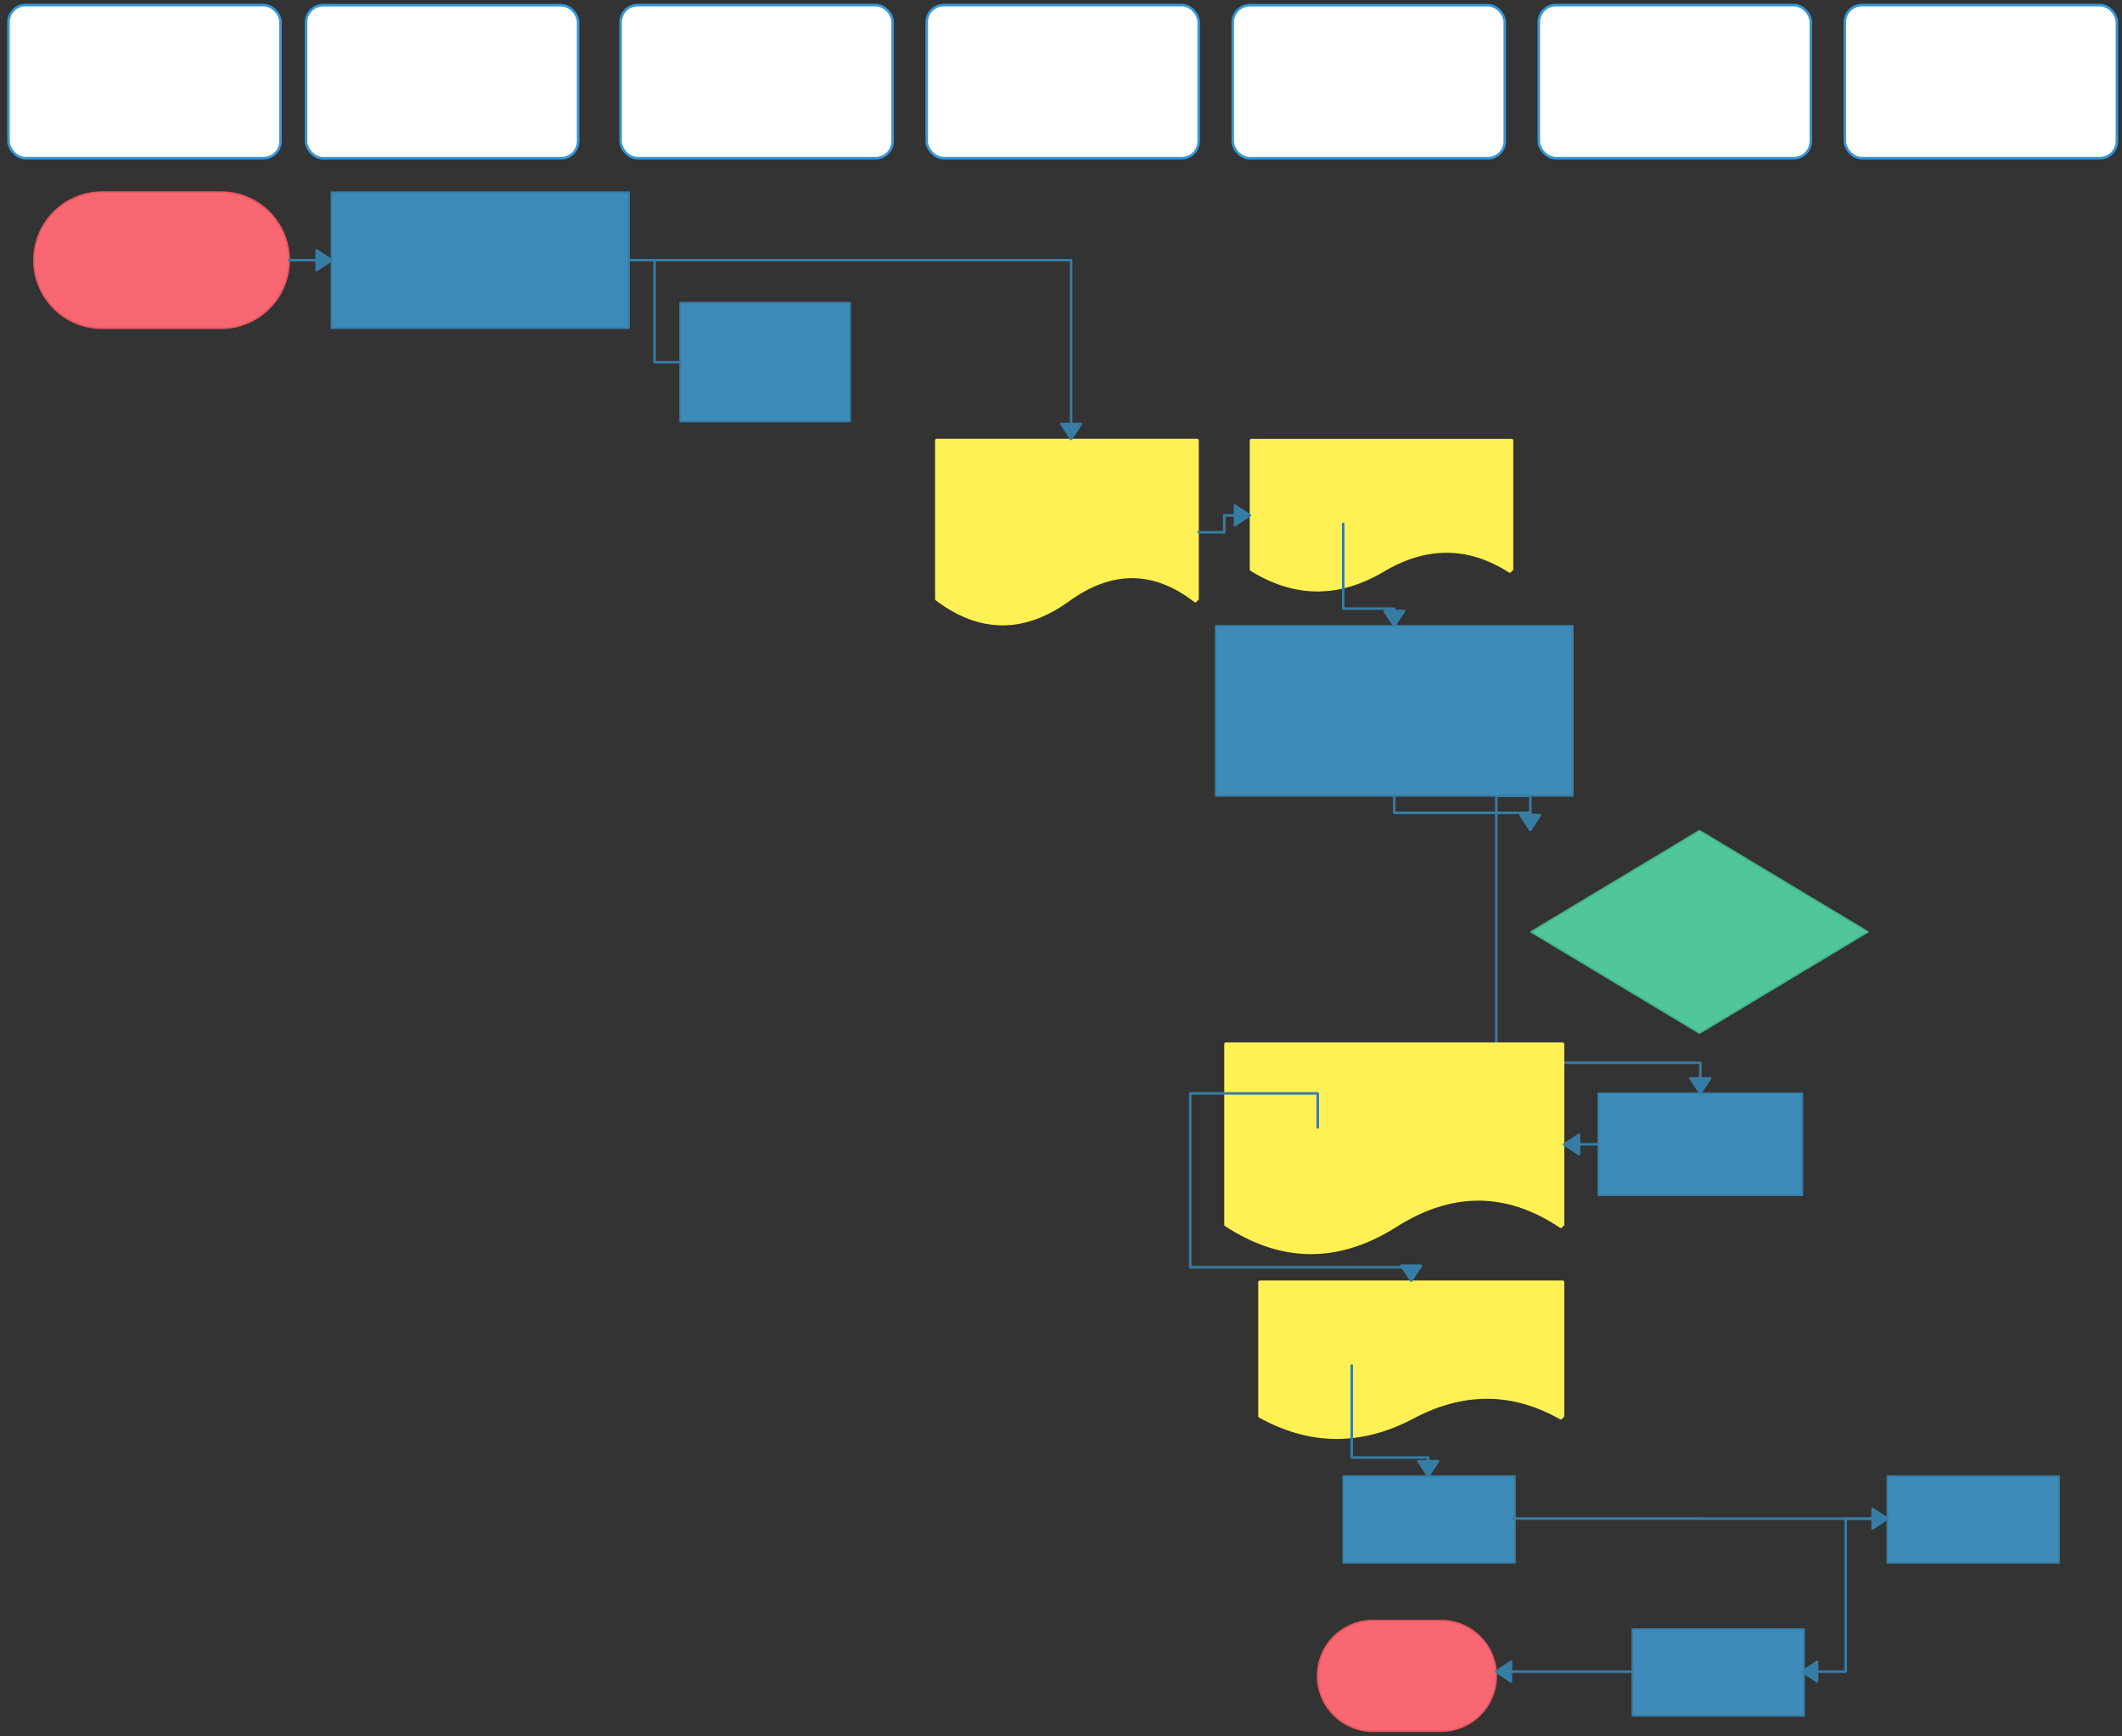 <svg xmlns="http://www.w3.org/2000/svg" xmlns:svg="http://www.w3.org/2000/svg" xmlns:xlink="http://www.w3.org/1999/xlink" version="1.0" viewBox="10 57 1248 1021"><rect x="10" y="57" width="1248" height="1021" fill="#333333" stroke="none"/><defs><style type="text/css">
        @font-face {
            font-family: 'lt_bold';
            src: url('undefined/assets/fonts/lato/lt-bold-webfont.woff2') format('woff2'),
                url('undefined/assets/fonts/lato/lt-bold-webfont.woff') format('woff');
            font-weight: normal;
            font-style: normal;
        }
        @font-face {
            font-family: 'lt_bold_italic';
            src: url('undefined/assets/fonts/lato/lt-bolditalic-webfont.woff2') format('woff2'),
                url('undefined/assets/fonts/lato/lt-bolditalic-webfont.woff') format('woff');
            font-weight: normal;
            font-style: normal;
        }
        @font-face {
            font-family: 'lt_italic';
            src: url('undefined/assets/fonts/lato/lt-italic-webfont.woff2') format('woff2'),
                url('undefined/assets/fonts/lato/lt-italic-webfont.woff') format('woff');
            font-weight: normal;
            font-style: normal;
        }
        @font-face {
            font-family: 'lt_regular';
            src: url('undefined/assets/fonts/lato/lt-regular-webfont.woff2') format('woff2'),
                url('undefined/assets/fonts/lato/lt-regular-webfont.woff') format('woff');
            font-weight: normal;
            font-style: normal;
        }
        @font-face {
            font-family: 'lt-hairline';
            src: url('undefined/assets/fonts/embed/lt-hairline-webfont.woff2') format('woff2'),
                url('undefined/assets/fonts/embed/lt-hairline-webfont.woff') format('woff');
            font-weight: normal;
            font-style: normal;
        }
        @font-face {
            font-family: 'lt-thinitalic';
            src: url('undefined/assets/fonts/embed/lt-thinitalic-webfont.woff2') format('woff2'),
                url('undefined/assets/fonts/embed/lt-thinitalic-webfont.woff') format('woff');
            font-weight: normal;
            font-style: normal;
        }
        @font-face {
            font-family: 'champagne';
            src: url('undefined/assets/fonts/embed/champagne-webfont.woff2') format('woff2'),
                url('undefined/assets/fonts/embed/champagne-webfont.woff') format('woff');
            font-weight: normal;
            font-style: normal;
        }
        @font-face {
            font-family: 'indie';
            src: url('undefined/assets/fonts/embed/indie-flower-webfont.woff2') format('woff2'),
                url('undefined/assets/fonts/embed/indie-flower-webfont.woff') format('woff');
            font-weight: normal;
            font-style: normal;
        }
        @font-face {
            font-family: 'bebas';
            src: url('undefined/assets/fonts/embed/bebasneue_regular-webfont.woff2') format('woff2'),
                url('undefined/assets/fonts/embed/bebasneue_regular-webfont.woff') format('woff');
            font-weight: normal;
            font-style: normal;
        }
        @font-face {
            font-family: 'bree';
            src: url('undefined/assets/fonts/embed/breeserif-regular-webfont.woff2') format('woff2'),
                url('undefined/assets/fonts/embed/breeserif-regular-webfont.woff') format('woff');
            font-weight: normal;
            font-style: normal;
        }
        @font-face {
            font-family: 'spartan';
            src: url('undefined/assets/fonts/embed/leaguespartan-bold-webfont.woff2') format('woff2'),
                url('undefined/assets/fonts/embed/leaguespartan-bold-webfont.woff') format('woff');
            font-weight: normal;
            font-style: normal;
        }
        @font-face {
            font-family: 'montserrat';
            src: url('undefined/assets/fonts/embed/montserrat-medium-webfont.woff2') format('woff2'),
                url('undefined/assets/fonts/embed/montserrat-medium-webfont.woff') format('woff');
            font-weight: normal;
            font-style: normal;
        }
        @font-face {
            font-family: 'open_sanscondensed';
            src: url('undefined/assets/fonts/embed/opensans-condlight-webfont.woff2') format('woff2'),
                url('undefined/assets/fonts/embed/opensans-condlight-webfont.woff') format('woff');
            font-weight: normal;
            font-style: normal;
        }
        @font-face {
            font-family: 'open_sansitalic';
            src: url('undefined/assets/fonts/embed/opensans-italic-webfont.woff2') format('woff2'),
                url('undefined/assets/fonts/embed/opensans-italic-webfont.woff') format('woff');
            font-weight: normal;
            font-style: normal;
        }
        @font-face {
            font-family: 'playfair';
            src: url('undefined/assets/fonts/embed/playfairdisplay-regular-webfont.woff2') format('woff2'),
                url('undefined/assets/fonts/embed/playfairdisplay-regular-webfont.woff') format('woff');
            font-weight: normal;
            font-style: normal;
        }
        @font-face {
            font-family: 'raleway';
            src: url('undefined/assets/fonts/embed/raleway-regular-webfont.woff2') format('woff2'),
                url('undefined/assets/fonts/embed/raleway-regular-webfont.woff') format('woff');
            font-weight: normal;
            font-style: normal;
        }
        @font-face {
            font-family: 'courier_prime';
            src: url('undefined/assets/fonts/embed/courier_prime-webfont.woff2') format('woff2'),
                url('undefined/assets/fonts/embed/courier_prime-webfont.woff') format('woff');
            font-weight: normal;
            font-style: normal;
        }
        p {
            margin: 0;
        }
        </style></defs><g id="24zj3n8yj9"><g transform="translate(30 170)"><path d="M 40,80 L 40,80 L 40,80 A 40 40 0 0 1 0 40 L 0,40 L 0,40 A 40 40 0 0 1 40 0 L 110,0 L 110,0 L 110,0 A 40 40 0 0 1 150 40 L 150,40 L 150,40 A 40 40 0 0 1 110 80 L 40,80 Z" fill="#f96872ff" stroke="#e85861" stroke-width="1" stroke-linecap="round" stroke-linejoin="round"/></g></g><g id="b8orkmjf6u"><g transform="translate(204.95 170)"><rect x="0" y="0" width="175" height="79.999" fill="#3e8bb9ff" stroke="#367da5" stroke-width="1" stroke-linecap="round" stroke-linejoin="round"/></g></g><g id="45zal4s5th"><g transform="translate(410 235)"><rect x="0" y="0" width="100" height="69.85" fill="#3e8bb9ff" stroke="#367da5" stroke-width="1" stroke-linecap="round" stroke-linejoin="round"/></g></g><g id="1y0b6dk80d"><g><path d="M 379.95,210 L 394.975,210 L 394.975,240 L 394.975,270 L 410,270" fill="none" stroke="#367da5" stroke-width="1.5" stroke-linecap="round" stroke-linejoin="round"/></g></g><g id="e5m3um7mwj"><g transform="translate(559.95 315)"><path d="M 154.099,94.25 L 154.099,1 L 1,1 L 1,94.25 Q 38.775,122.75 77.55,95.25 Q 116.325,66.75 153.099,95.25" fill="rgb(255, 240, 84)" stroke="rgb(255, 240, 84)" stroke-width="2" stroke-linecap="round" stroke-linejoin="round"/></g></g><g id="29532ntg7x"><g transform="translate(745 315.05)"><path d="M 153.994,76.761 L 153.994,1 L 1,1 L 1,76.761 Q 38.749,100.264 77.497,77.761 Q 116.246,54.258 152.994,77.761" fill="rgb(255, 240, 84)" stroke="rgb(255, 240, 84)" stroke-width="2" stroke-linecap="round" stroke-linejoin="round"/></g></g><g id="ij92a45t87"><g><path d="M 714.95,370 L 730.025,370 L 730.025,365.025 L 730.025,360.05 L 745,360.05" fill="none" stroke="#367da5" stroke-width="1.5" stroke-linecap="round" stroke-linejoin="round"/><path d="M 745,360.05 L 736.304,354.3 L 736.304,365.8 Z" fill="#367da5" stroke="#367da5" stroke-width="1.5" stroke-linecap="round" stroke-linejoin="round"/></g></g><g id="1r6732hg33"><g transform="translate(725 425)"><rect x="0" y="0" width="209.999" height="100" fill="#3e8bb9ff" stroke="#367da5" stroke-width="1" stroke-linecap="round" stroke-linejoin="round"/></g></g><g id="708mcdezds"><g><path d="M 800,365.05 L 800,414.9 L 815,414.9 L 830,414.9 L 830,425" fill="none" stroke="#367da5" stroke-width="1.5" stroke-linecap="round" stroke-linejoin="round"/><path d="M 830,425 L 835.75,416.304 L 824.25,416.304 Z" fill="#367da5" stroke="#367da5" stroke-width="1.5" stroke-linecap="round" stroke-linejoin="round"/></g></g><g id="2vaemwdq9p"><g transform="translate(910 545)"><path d="M 99.5,0.5 L 0.5,60 L 99.5,119.5 L 198.5,60 L 99.5,0.5" fill="rgb(81, 198, 155)" stroke="rgb(64, 183, 137)" stroke-width="1" stroke-linecap="round" stroke-linejoin="round" stroke-dasharray="100 0"/></g></g><g id="3e845z2xqc"><g><path d="M 830,525 L 830,535 L 870,535 L 910,535 L 910,545" fill="none" stroke="#367da5" stroke-width="1.5" stroke-linecap="round" stroke-linejoin="round"/><path d="M 910,545 L 915.75,536.304 L 904.25,536.304 Z" fill="#367da5" stroke="#367da5" stroke-width="1.5" stroke-linecap="round" stroke-linejoin="round"/></g></g><g id="o6kt2sqkl9"><g transform="translate(950 699.9)"><rect x="0" y="0" width="120" height="60" fill="#3e8bb9ff" stroke="#367da5" stroke-width="1" stroke-linecap="round" stroke-linejoin="round"/></g></g><g id="150jnnb9zo"><g><path d="M 910,545 L 910,525 L 900,525 L 890,525 L 890,603.475 L 890,681.95 L 950,681.95 L 1010,681.95 L 1010,699.9" fill="none" stroke="#367da5" stroke-width="1.5" stroke-linecap="round" stroke-linejoin="round"/><path d="M 1010,699.9 L 1015.75,691.204 L 1004.25,691.204 Z" fill="#367da5" stroke="#367da5" stroke-width="1.5" stroke-linecap="round" stroke-linejoin="round"/></g></g><g id="13vv87qxks"><g transform="translate(730 670)"><path d="M 198.997,107.152 L 198.997,1 L 1,1 L 1,107.152 Q 49.999,139.338 99.998,108.152 Q 149.998,75.966 197.997,108.152" fill="rgb(255, 240, 84)" stroke="rgb(255, 240, 84)" stroke-width="2" stroke-linecap="round" stroke-linejoin="round"/></g></g><g id="28pqgjnqqs"><g transform="translate(750 810)"><path d="M 178.997,79.75 L 178.997,1 L 1,1 L 1,79.75 Q 44.999,104.108 89.999,80.75 Q 134.998,56.393 177.997,80.75" fill="rgb(255, 240, 84)" stroke="rgb(255, 240, 84)" stroke-width="2" stroke-linecap="round" stroke-linejoin="round"/></g></g><g id="plmye1w4i2"><g><path d="M 785,720 L 785,700 L 747.5,700 L 710,700 L 710,751.112 L 710,802.225 L 775,802.225 L 840,802.225 L 840,810" fill="none" stroke="#367da5" stroke-width="1.5" stroke-linecap="round" stroke-linejoin="round"/><path d="M 840,810 L 845.75,801.304 L 834.25,801.304 Z" fill="#367da5" stroke="#367da5" stroke-width="1.5" stroke-linecap="round" stroke-linejoin="round"/></g></g><g id="1bqkqfelfb"><g transform="translate(800 925)"><rect x="0" y="0" width="101" height="51" fill="#3e8bb9ff" stroke="#367da5" stroke-width="1" stroke-linecap="round" stroke-linejoin="round"/></g></g><g id="2g715wlx1f"><g transform="translate(1120 925.05)"><rect x="0" y="0" width="101" height="51" fill="#3e8bb9ff" stroke="#367da5" stroke-width="1" stroke-linecap="round" stroke-linejoin="round"/></g></g><g id="9t09vfnzbw"><g><path d="M 900,950 L 1010.5,950 L 1010.5,950.025 L 1010.5,950.05 L 1120,950.05" fill="none" stroke="#367da5" stroke-width="1.5" stroke-linecap="round" stroke-linejoin="round"/><path d="M 1120,950.05 L 1111.304,944.3 L 1111.304,955.8 Z" fill="#367da5" stroke="#367da5" stroke-width="1.5" stroke-linecap="round" stroke-linejoin="round"/></g></g><g id="29oeb8bm4d"><g transform="translate(970 1015)"><rect x="0" y="0" width="101" height="51" fill="#3e8bb9ff" stroke="#367da5" stroke-width="1" stroke-linecap="round" stroke-linejoin="round"/></g></g><g id="1kjqwnc6wy"><g transform="translate(784.95 1010)"><path d="M 32.5,65 L 32.5,65 L 32.5,65 A 32.5 32.5 0 0 1 0 32.5 L 0,32.5 L 0,32.5 A 32.5 32.5 0 0 1 32.5 0 L 72.5,0 L 72.5,0 L 72.5,0 A 32.5 32.5 0 0 1 105 32.5 L 105,32.5 L 105,32.5 A 32.5 32.5 0 0 1 72.5 65 L 32.5,65 Z" fill="#f96872ff" stroke="#e85861" stroke-width="1" stroke-linecap="round" stroke-linejoin="round"/></g></g><g id="4v1b9hv39t"><g><path d="M 970,1040 L 889.95,1040" fill="none" stroke="#367da5" stroke-width="1.5" stroke-linecap="round" stroke-linejoin="round"/><path d="M 889.95,1040 L 898.646,1045.75 L 898.646,1034.25 Z" fill="#367da5" stroke="#367da5" stroke-width="1.5" stroke-linecap="round" stroke-linejoin="round"/></g></g><g id="2jqbxpdog0"><g><path d="M 950,729.9 L 940,729.9 L 940,729.95 L 940,730 L 930,730" fill="none" stroke="#367da5" stroke-width="1.5" stroke-linecap="round" stroke-linejoin="round"/><path d="M 930,730 L 938.696,735.75 L 938.696,724.25 Z" fill="#367da5" stroke="#367da5" stroke-width="1.5" stroke-linecap="round" stroke-linejoin="round"/></g></g><g id="10cz6nprzo"><g><path d="M 180,210 L 204.95,210" fill="none" stroke="#367da5" stroke-width="1.5" stroke-linecap="round" stroke-linejoin="round"/><path d="M 204.95,210 L 196.254,204.25 L 196.254,215.75 Z" fill="#367da5" stroke="#367da5" stroke-width="1.5" stroke-linecap="round" stroke-linejoin="round"/></g></g><g id="2ft0bmkbal"><g transform="translate(15 60)"><rect x="0" y="0" width="160" height="90" rx="10" ry="10" fill="#ffffffff" stroke="#3298da" stroke-width="1.5" stroke-linecap="round" stroke-linejoin="round"/></g></g><g id="1rx2ilew0x"><g><path d="M 379.95,210 L 639.95,210 L 639.95,315" fill="none" stroke="#367da5" stroke-width="1.5" stroke-linecap="round" stroke-linejoin="round"/><path d="M 639.95,315 L 645.7,306.304 L 634.2,306.304 Z" fill="#367da5" stroke="#367da5" stroke-width="1.5" stroke-linecap="round" stroke-linejoin="round"/></g></g><g id="pu0ow4b5nm"><g transform="translate(735 60.05)"><rect x="0" y="0" width="160" height="90" rx="10" ry="10" fill="#ffffffff" stroke="#3298da" stroke-width="1.5" stroke-linecap="round" stroke-linejoin="round"/></g></g><g id="1xsq72a6o5"><g transform="translate(915 60)"><rect x="0" y="0" width="160" height="90" rx="10" ry="10" fill="#ffffffff" stroke="#3298da" stroke-width="1.5" stroke-linecap="round" stroke-linejoin="round"/></g></g><g id="cr7f81zagn"><g transform="translate(1095 60)"><rect x="0" y="0" width="160" height="90" rx="10" ry="10" fill="#ffffffff" stroke="#3298da" stroke-width="1.5" stroke-linecap="round" stroke-linejoin="round"/></g></g><g id="6gf13j7m65"><g transform="translate(190 60.05)"><rect x="0" y="0" width="160" height="90" rx="10" ry="10" fill="#ffffffff" stroke="#3298da" stroke-width="1.5" stroke-linecap="round" stroke-linejoin="round"/></g></g><g id="2eb18ontkq"><g transform="translate(375 60)"><rect x="0" y="0" width="160" height="90" rx="10" ry="10" fill="#ffffffff" stroke="#3298da" stroke-width="1.5" stroke-linecap="round" stroke-linejoin="round"/></g></g><g id="1ifmtuz11x"><g transform="translate(555 60)"><rect x="0" y="0" width="160" height="90" rx="10" ry="10" fill="#ffffffff" stroke="#3298da" stroke-width="1.5" stroke-linecap="round" stroke-linejoin="round"/></g></g><g id="1t2f5zbfkq"><g><path d="M 1120,950.05 L 1095.5,950.05 L 1095.5,995.025 L 1095.5,1040 L 1070,1040" fill="none" stroke="#367da5" stroke-width="1.5" stroke-linecap="round" stroke-linejoin="round"/><path d="M 1070,1040 L 1078.696,1045.75 L 1078.696,1034.25 Z" fill="#367da5" stroke="#367da5" stroke-width="1.5" stroke-linecap="round" stroke-linejoin="round"/></g></g><g id="25asudme5v"><g><path d="M 805,860 L 805,914.1 L 827.5,914.1 L 850,914.1 L 850,925" fill="none" stroke="#367da5" stroke-width="1.5" stroke-linecap="round" stroke-linejoin="round"/><path d="M 850,925 L 855.75,916.304 L 844.25,916.304 Z" fill="#367da5" stroke="#367da5" stroke-width="1.5" stroke-linecap="round" stroke-linejoin="round"/></g></g></svg>